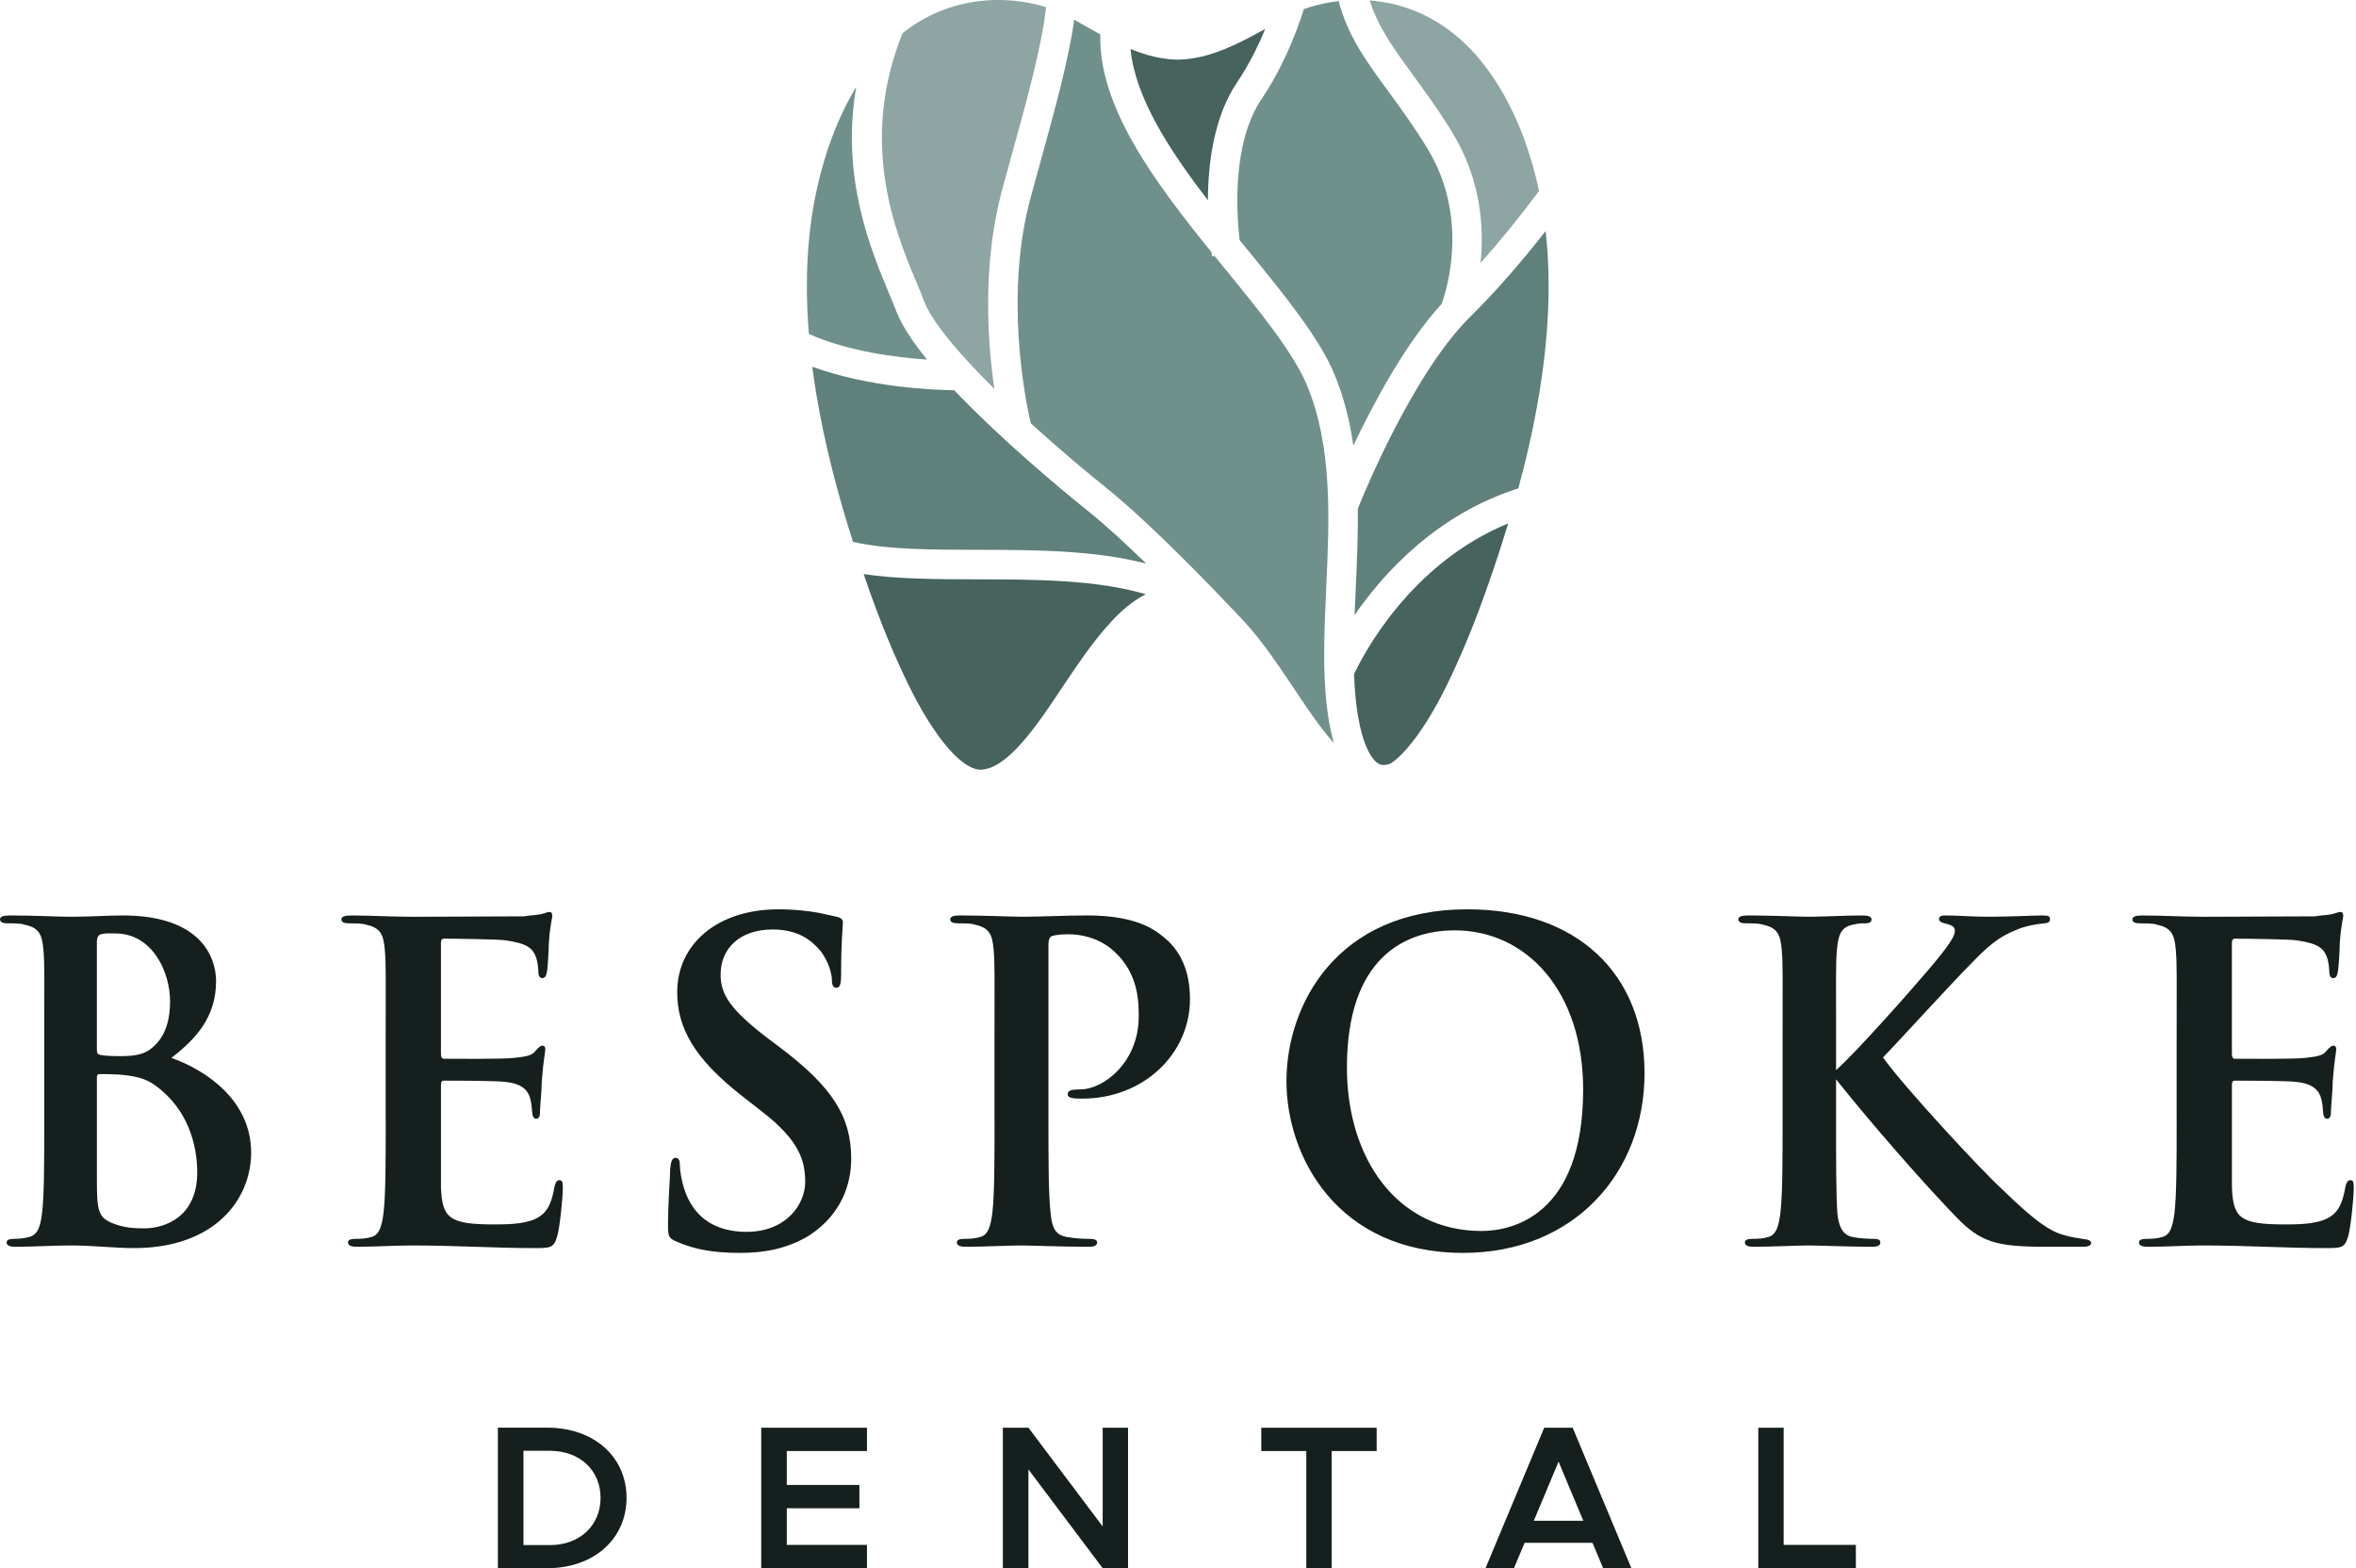 <?xml version="1.0" encoding="UTF-8"?>
<svg xmlns="http://www.w3.org/2000/svg" width="676" height="450" viewBox="0 0 676 450" fill="none">
  <g clip-path="url(#clip0_345_2)">
    <path fill-rule="evenodd" clip-rule="evenodd" d="M317.372 139.964C330.182 150.215 348.518 169.376 354.197 175.394L355.745 177.038L355.936 177.242C356.889 178.221 357.797 179.225 358.648 180.216C363.016 185.301 366.668 190.717 370.3 196.109L371.177 197.407L372.405 199.255C375.174 203.4 378.819 208.848 382.72 213.229C381.915 210.428 381.301 207.307 380.866 203.975C379.42 192.949 379.97 180.984 380.533 168.647C381.422 149.083 382.362 128.56 375.155 110.903C371.305 101.47 361.871 89.888 351.754 77.468L348.499 73.464L347.769 73.586L347.578 72.326C331.423 52.359 315.127 30.64 315.716 9.868C313.215 8.525 310.721 7.099 308.233 5.654C306.596 17.248 302.81 30.967 298.352 47.115L295.781 56.452C288.03 84.867 294.285 115.156 295.749 121.462C303.891 128.874 311.866 135.544 317.378 139.951L317.372 139.964Z" fill="#70908C"></path>
    <path fill-rule="evenodd" clip-rule="evenodd" d="M358.322 72.127C368.868 85.072 378.704 97.146 383.015 107.718C385.675 114.235 387.325 120.995 388.31 127.876C394.2 115.482 403.333 98.477 413.636 87.208C415.1 83.191 421.675 62.477 409.536 42.561C405.718 36.294 401.932 31.12 398.504 26.432C391.987 17.523 386.647 10.226 384.102 0.313L381.947 0.614C379.305 1.042 376.689 1.701 374.131 2.59C371.356 11.339 367.25 20.612 361.942 28.491C353.506 41.007 354.772 61.031 355.674 68.891L358.322 72.147V72.127Z" fill="#70908C"></path>
    <path fill-rule="evenodd" clip-rule="evenodd" d="M405.341 21.412C408.871 26.24 412.76 31.555 416.776 38.142C424.968 51.592 425.851 65.355 424.809 75.472C430.264 69.365 436.084 62.227 441.596 54.789C438.898 42.197 434.012 29.496 426.478 19.455C418.682 9.075 407.982 1.573 393.855 0.205L393.004 0.128C395.454 7.879 399.95 14.025 405.354 21.405L405.341 21.412Z" fill="#8DA5A3"></path>
    <path fill-rule="evenodd" clip-rule="evenodd" d="M346.586 57.45C346.625 47.032 348.23 33.633 354.9 23.727C358.092 18.988 360.816 13.673 363.029 8.288C360.157 9.9 357.279 11.435 354.382 12.784C351.965 13.91 349.439 14.933 346.753 15.72C344.022 16.519 341.189 17.037 338.221 17.108H338.004H337.837H337.62H337.601C334.652 17.037 331.819 16.519 329.088 15.72C327.464 15.247 325.897 14.678 324.375 14.057C325.699 27.897 335.394 42.92 346.58 57.444L346.586 57.45Z" fill="#46635D"></path>
    <path fill-rule="evenodd" clip-rule="evenodd" d="M422.122 90.61C405.846 106.554 391.802 140.475 389.595 145.969C389.691 153.682 389.34 161.42 388.994 169.011L388.668 176.488C397.116 164.26 412.312 147.561 435.649 140.143C438.041 131.349 440.087 122.338 441.596 113.256C444.129 98.01 445.14 82.597 443.637 67.798L443.477 66.314C436.09 75.76 428.486 84.381 422.116 90.617L422.122 90.61Z" fill="#5F807B"></path>
    <path fill-rule="evenodd" clip-rule="evenodd" d="M432.758 150.196C404.439 161.772 390.881 188.383 388.515 193.448C388.636 196.691 388.866 199.844 389.263 202.875C389.877 207.557 390.855 211.656 392.237 214.739C393.068 216.593 394.008 217.994 395.051 218.812C395.767 219.369 396.592 219.625 397.539 219.497C398.005 219.433 398.523 219.292 399.093 219.062L400.429 218.039C402.847 216.011 404.951 213.383 406.53 211.221C408.718 208.222 410.707 204.973 412.542 201.615C414.397 198.219 416.098 194.715 417.671 191.216C420.185 185.703 422.41 180.248 424.431 174.85C426.471 169.408 428.416 163.754 430.289 158.005L432.752 150.196H432.758Z" fill="#46635D"></path>
    <path fill-rule="evenodd" clip-rule="evenodd" d="M317.212 180.216C319.63 177.402 322.456 174.518 325.756 172.286C326.716 171.634 327.713 171.039 328.75 170.521C314.469 166.313 297.003 166.274 280.522 166.242C268.78 166.217 257.486 166.191 247.803 164.739C248.98 168.174 250.176 171.557 251.416 174.857C253.488 180.382 255.72 185.857 258.176 191.223C259.813 194.817 261.521 198.354 263.305 201.622C265.141 204.979 267.13 208.222 269.317 211.227C270.897 213.389 273.001 216.018 275.418 218.045C277.42 219.721 279.575 220.942 281.609 220.859L282.671 220.718L283.841 220.411C290.825 218.128 298.518 206.623 303.449 199.249L304.677 197.401L305.553 196.102C309.186 190.711 312.831 185.294 317.206 180.21L317.212 180.216Z" fill="#46635D"></path>
    <path fill-rule="evenodd" clip-rule="evenodd" d="M280.528 157.768C296.817 157.8 314.008 157.839 328.884 161.733C323.16 156.169 317.142 150.612 312.096 146.576C303.008 139.305 287.403 126.06 275.15 113.384L273.813 111.99C267.936 111.92 249.363 111.197 233.068 105.23C233.413 107.903 233.803 110.583 234.257 113.275C236.656 127.691 240.429 141.978 244.746 155.485C254.454 157.723 267.155 157.749 280.528 157.775V157.768Z" fill="#5F807B"></path>
    <path fill-rule="evenodd" clip-rule="evenodd" d="M232.083 95.829C243.23 100.811 256.993 102.576 266.017 103.19C261.847 98.08 258.669 93.29 257.153 89.254C256.692 88.026 255.931 86.21 255.081 84.164C249.875 71.705 241.177 50.895 245.68 24.942C237.903 37.72 233.669 53.498 232.217 67.791C231.284 76.969 231.322 86.37 232.083 95.829Z" fill="#70908C"></path>
    <path fill-rule="evenodd" clip-rule="evenodd" d="M258.969 9.516C246.281 41.097 257.025 66.813 262.922 80.915C263.715 82.808 264.418 84.49 265.096 86.306C267.117 91.704 273.461 99.423 281.264 107.5L285.305 111.581C283.329 97.939 281.769 75.651 287.608 54.233L290.179 44.864C294.905 27.724 298.845 13.456 300.156 2.066C298.103 1.439 296.024 0.946 293.92 0.608C289.993 -0.032 285.996 -0.173 282.018 0.211C272.975 1.081 265.345 4.47 258.969 9.516Z" fill="#8DA5A3"></path>
  </g>
  <g clip-path="url(#clip1_345_2)">
    <path fill-rule="evenodd" clip-rule="evenodd" d="M12.701 321.299C12.701 332.868 12.701 342.679 12.075 348.083C11.569 351.728 11.07 353.992 8.679 354.875C7.419 355.252 5.788 355.502 3.901 355.502C2.52 355.502 1.887 355.879 1.887 356.506C1.887 357.388 2.769 357.765 4.4 357.765C10.06 357.765 15.215 357.388 20.248 357.388C26.912 357.388 32.572 358.143 38.481 358.143C61.62 358.143 72.057 344.182 72.057 330.726C72.057 316.01 59.484 307.21 49.168 303.564C56.209 298.154 61.997 291.867 61.997 281.558C61.997 274.894 57.846 262.691 35.213 262.691C30.813 262.691 26.036 263.069 19.871 263.069C17.229 263.069 9.561 262.691 2.769 262.691C0.883 262.691 6.10352e-05 263.069 6.10352e-05 263.823C6.10352e-05 264.578 0.755 264.955 2.136 264.955C4.023 264.955 6.037 264.955 7.041 265.333C11.192 266.215 12.075 268.102 12.452 272.502C12.829 276.653 12.701 280.17 12.701 299.164V321.299ZM27.794 270.238C27.794 269.106 28.172 268.351 28.927 268.102C30.308 267.725 31.191 267.852 33.077 267.852C43.764 267.852 48.797 278.917 48.797 287.346C48.797 293.504 47.038 297.911 43.642 300.674C41.506 302.56 38.737 303.066 34.586 303.066C31.696 303.066 29.809 302.938 28.677 302.688C28.172 302.56 27.794 302.311 27.794 301.307V270.238ZM27.794 309.096C27.794 308.47 28.044 308.214 28.549 308.214C30.436 308.214 31.568 308.214 33.96 308.342C38.865 308.719 41.756 309.474 44.397 311.36C53.952 318.152 56.593 328.59 56.593 336.386C56.593 349.464 47.038 352.483 41.378 352.483C38.488 352.483 35.597 352.355 32.201 350.974C28.178 349.336 27.801 347.2 27.801 338.899V309.096H27.794ZM110.673 321.299C110.673 332.868 110.673 342.679 110.046 348.083C109.541 351.728 108.914 354.497 106.4 354.996C105.268 355.374 103.759 355.502 101.872 355.502C100.491 355.502 99.858 355.879 99.858 356.506C99.858 357.388 100.741 357.765 102.371 357.765C108.031 357.765 113.186 357.388 118.219 357.388C130.793 357.388 141.863 358.143 153.055 358.143C157.96 358.143 158.843 358.143 159.847 354.875C160.602 352.483 161.484 343.811 161.484 340.914C161.484 339.532 161.484 338.65 160.48 338.65C159.853 338.65 159.348 339.276 159.099 340.536C158.216 345.691 156.835 348.332 153.439 349.842C150.043 351.351 145.016 351.351 141.62 351.351C128.791 351.351 126.904 349.464 126.527 340.786V311.36C126.527 310.478 126.776 310.101 127.281 310.101C130.3 310.101 142.752 310.101 145.137 310.478C149.793 310.983 151.552 312.87 152.179 315.383C152.556 317.02 152.556 317.647 152.684 319.028C152.684 319.655 152.933 321.043 153.816 321.043C154.948 321.043 154.948 319.662 154.948 318.651C154.948 317.641 155.453 312.742 155.453 310.228C155.958 303.814 156.457 301.927 156.457 301.051C156.457 300.424 156.208 300.047 155.575 300.047C155.197 300.047 154.443 300.552 153.56 301.684C152.428 303.066 150.542 303.193 147.523 303.571C144.504 303.948 130.166 303.82 127.403 303.82C126.776 303.82 126.52 303.315 126.52 302.439V270.615C126.52 269.733 126.77 269.355 127.403 269.355C129.795 269.355 143.251 269.483 145.259 269.861C151.424 270.743 152.806 272.252 153.682 274.389C154.308 275.898 154.436 277.912 154.436 278.411C154.436 279.921 154.814 280.675 155.568 280.675C156.451 280.675 156.7 279.921 156.828 279.294C157.206 278.034 157.455 272.125 157.455 270.993C157.832 265.083 158.459 263.695 158.459 262.819C158.459 262.065 158.21 261.687 157.704 261.687C157.078 261.687 156.323 262.065 155.69 262.193C154.686 262.57 152.671 262.57 150.279 262.947C147.887 262.947 122.99 263.075 118.84 263.075C112.303 263.075 106.643 262.698 100.728 262.698C98.841 262.698 97.959 263.075 97.959 263.83C97.959 264.584 98.713 264.962 100.095 264.962C101.981 264.962 103.996 264.962 105 265.339C109.15 266.222 110.033 268.108 110.41 272.508C110.788 276.659 110.66 280.176 110.66 299.171V321.305L110.673 321.299ZM212.417 359.524C219.081 359.524 226.001 358.392 232.416 354.37C241.471 348.332 244.234 339.782 244.234 332.491C244.234 320.416 238.824 311.866 223.609 300.424L220.085 297.783C209.648 289.731 206.757 285.459 206.757 279.671C206.757 272.125 212.289 266.72 221.722 266.72C229.896 266.72 233.42 270.615 235.428 272.879C238.069 276.275 238.696 280.048 238.696 281.18C238.696 282.69 239.073 283.444 239.956 283.444C240.96 283.444 241.337 282.562 241.337 279.671C241.337 269.739 241.842 266.215 241.842 264.578C241.842 263.823 241.216 263.318 240.084 263.069L234.929 261.937C231.91 261.431 228.265 260.933 223.36 260.933C205.881 260.933 194.312 270.865 194.312 284.698C194.312 294.886 199.089 303.686 212.922 314.501L218.71 319.028C229.275 327.202 231.034 332.99 231.034 339.148C231.034 345.685 225.502 353.487 214.182 353.487C206.258 353.487 199.089 350.219 196.198 340.786C195.572 338.65 195.066 336.008 195.066 334.371C195.066 333.367 194.938 332.235 193.806 332.235C192.802 332.235 192.425 333.616 192.297 335.503C192.297 337.518 191.67 345.058 191.67 351.978C191.67 354.868 192.048 355.374 194.062 356.256C199.473 358.642 205.005 359.524 212.423 359.524H212.417ZM285.357 321.299C285.357 332.868 285.357 342.679 284.73 348.083C284.225 351.728 283.598 354.497 281.085 354.996C279.953 355.374 278.443 355.502 276.557 355.502C275.175 355.502 274.542 355.879 274.542 356.506C274.542 357.388 275.425 357.765 277.055 357.765C282.21 357.765 289.885 357.388 292.903 357.388C296.299 357.388 303.967 357.765 312.396 357.765C314.034 357.765 314.788 357.388 314.788 356.506C314.788 355.879 314.162 355.502 312.774 355.502C310.887 355.502 308.246 355.374 306.359 354.996C302.458 354.491 301.831 351.728 301.454 348.204C300.827 342.8 300.827 332.862 300.827 321.292V270.993C300.827 269.611 301.205 268.857 301.831 268.601C302.963 268.223 304.85 268.095 306.737 268.095C309.627 268.095 315.166 268.85 319.687 273.001C326.729 279.415 326.729 287.589 326.729 291.739C326.729 304.568 316.918 312.614 309.877 312.614C307.235 312.614 306.353 312.991 306.353 313.995C306.353 314.878 307.235 314.999 307.862 315.127C308.489 315.255 309.877 315.255 310.503 315.255C328.238 315.255 341.438 302.305 341.438 286.706C341.438 278.028 338.298 273.122 335.401 270.232C332.382 267.59 327.605 262.685 311.757 262.685C305.848 262.685 298.678 263.062 293.524 263.062C290 263.062 282.082 262.685 275.412 262.685C273.525 262.685 272.643 263.062 272.643 263.817C272.643 264.572 273.397 264.949 274.779 264.949C276.665 264.949 278.68 264.949 279.684 265.326C283.835 266.209 284.717 268.095 285.095 272.496C285.472 276.646 285.344 280.164 285.344 299.158V321.292L285.357 321.299ZM419.795 359.524C451.612 359.524 471.86 336.635 471.86 307.964C471.86 279.294 452.366 260.933 421.054 260.933C383.328 260.933 369.117 288.599 369.117 310.228C369.117 331.858 383.705 359.524 419.795 359.524ZM425.077 353.238C400.928 353.238 386.468 332.491 386.468 306.334C386.468 275.022 402.943 266.97 417.403 266.97C438.028 266.97 454.247 284.449 454.247 312.62C454.247 348.965 433.749 353.238 425.071 353.238H425.077ZM526.822 299.164C526.822 280.176 526.694 276.653 527.071 272.502C527.448 268.102 528.331 265.959 531.721 265.333C533.23 264.955 533.857 264.955 535.244 264.955C536.376 264.955 537.003 264.578 537.003 263.823C537.003 263.069 536.121 262.691 534.362 262.691C530.083 262.691 522.038 263.069 519.147 263.069C516.256 263.069 508.205 262.691 501.541 262.691C499.654 262.691 498.771 263.069 498.771 263.823C498.771 264.578 499.526 264.955 500.907 264.955C502.794 264.955 504.809 264.955 505.813 265.333C509.963 266.215 510.846 268.102 511.223 272.502C511.601 276.653 511.473 280.17 511.473 299.164V321.299C511.473 332.868 511.473 342.679 510.846 348.083C510.341 351.728 509.714 354.497 507.201 354.996C506.069 355.374 504.559 355.502 502.673 355.502C501.291 355.502 500.658 355.879 500.658 356.506C500.658 357.388 501.541 357.765 503.171 357.765C508.326 357.765 516.001 357.388 519.019 357.388C522.038 357.388 530.211 357.765 537.131 357.765C538.762 357.765 539.517 357.388 539.517 356.506C539.517 355.879 539.011 355.502 537.886 355.502C536.249 355.502 533.607 355.374 531.721 354.996C528.58 354.491 527.57 351.728 527.193 348.204C526.815 342.8 526.815 332.862 526.815 321.292V309.723C537.253 322.802 551.463 339.027 561.146 349.087C568.187 356.384 572.587 357.765 586.798 357.765H597.612C599.25 357.765 600.004 357.388 600.004 356.633C600.004 356.007 599.122 355.629 597.491 355.502C595.604 355.124 595.355 355.252 592.963 354.619C588.94 353.615 585.167 351.728 574.224 341.035C568.692 336.002 546.807 312.486 540.271 303.436C543.667 300.041 559.637 282.434 565.674 276.397C572.338 269.355 575.356 268.095 579.756 266.337C581.643 265.71 583.907 265.205 586.548 264.955C588.058 264.827 588.186 264.329 588.186 263.823C588.186 262.941 587.936 262.691 585.922 262.691C584.035 262.691 575.99 263.069 570.707 263.069C565.424 263.069 562.406 262.691 558.006 262.691C556.874 262.691 556.368 263.069 556.368 263.695C556.368 264.322 556.874 264.7 558.006 264.955C560.647 265.582 560.896 266.215 560.896 267.219C560.896 268.729 559.01 271.619 553.1 278.539C547.44 285.203 532.603 301.934 526.815 307.088V299.164H526.822ZM624.543 321.299C624.543 332.868 624.544 342.679 623.917 348.083C623.412 351.728 622.785 354.497 620.271 354.996C619.139 355.374 617.63 355.502 615.743 355.502C614.362 355.502 613.729 355.879 613.729 356.506C613.729 357.388 614.605 357.765 616.242 357.765C621.902 357.765 627.057 357.388 632.09 357.388C644.663 357.388 655.734 358.143 666.926 358.143C671.831 358.143 672.714 358.143 673.718 354.875C674.472 352.483 675.355 343.811 675.355 340.914C675.355 339.532 675.355 338.65 674.351 338.65C673.724 338.65 673.219 339.276 672.97 340.536C672.087 345.691 670.706 348.332 667.31 349.842C663.914 351.351 658.887 351.351 655.491 351.351C642.662 351.351 640.775 349.464 640.398 340.786V311.36C640.398 310.478 640.647 310.101 641.152 310.101C644.171 310.101 656.623 310.101 659.008 310.478C663.664 310.983 665.423 312.87 666.05 315.383C666.427 317.02 666.427 317.647 666.555 319.028C666.555 319.655 666.804 321.043 667.687 321.043C668.819 321.043 668.819 319.662 668.819 318.651C668.819 317.641 669.324 312.742 669.324 310.228C669.829 303.814 670.328 301.927 670.328 301.051C670.328 300.424 670.079 300.047 669.446 300.047C669.068 300.047 668.314 300.552 667.431 301.684C666.299 303.066 664.412 303.193 661.394 303.571C658.375 303.948 644.037 303.82 641.274 303.82C640.647 303.82 640.391 303.315 640.391 302.439V270.615C640.391 269.733 640.641 269.355 641.274 269.355C643.666 269.355 657.122 269.483 659.13 269.861C665.289 270.743 666.676 272.252 667.553 274.389C668.179 275.898 668.307 277.912 668.307 278.411C668.307 279.921 668.685 280.675 669.439 280.675C670.322 280.675 670.571 279.921 670.699 279.294C671.076 278.034 671.326 272.125 671.326 270.993C671.703 265.083 672.33 263.695 672.33 262.819C672.33 262.065 672.081 261.687 671.575 261.687C670.949 261.687 670.194 262.065 669.561 262.193C668.557 262.57 666.542 262.57 664.157 262.947C661.765 262.947 636.867 263.075 632.717 263.075C626.174 263.075 620.521 262.698 614.605 262.698C612.718 262.698 611.836 263.075 611.836 263.83C611.836 264.584 612.591 264.962 613.972 264.962C615.859 264.962 617.867 264.962 618.877 265.339C623.028 266.222 623.91 268.108 624.288 272.508C624.665 276.659 624.537 280.176 624.537 299.171V321.305L624.543 321.299Z" fill="#151F1D"></path>
    <path fill-rule="evenodd" clip-rule="evenodd" d="M142.854 450H157.058C170.38 450 179.769 441.609 179.769 429.81C179.769 418.01 170.38 409.677 157.058 409.677H142.854V449.994V450ZM150.19 443.368V416.315H157.82C166.332 416.315 172.318 421.892 172.318 429.816C172.318 437.74 166.332 443.374 157.82 443.374H150.19V443.368ZM248.756 416.373V409.683H218.416V450H248.756V443.31H225.752V432.803H246.588V426.113H225.752V416.373H248.756ZM287.749 450H295.084V421.656L316.387 450H323.665V409.683H316.387V438.028L295.084 409.683H287.749V450ZM374.809 450H382.087V416.373H395V409.683H361.897V416.373H374.809V450ZM459.99 450H468.086L451.241 409.683H443.08L426.235 450H434.395L437.446 442.722H456.933L459.983 450H459.99ZM440.094 436.384L447.192 419.424L454.291 436.384H440.087H440.094ZM511.78 443.31V409.683H504.502V450H532.494V443.31H511.78Z" fill="#151F1D"></path>
  </g>
  <defs>
    <clipPath id="clip0_345_2">
      <rect width="212.833" height="220.859" fill="white" transform="translate(231.514)"></rect>
    </clipPath>
    <clipPath id="clip1_345_2">
      <rect width="675.349" height="189.067" fill="white" transform="translate(6.10352e-05 260.933)"></rect>
    </clipPath>
  </defs>
</svg>
